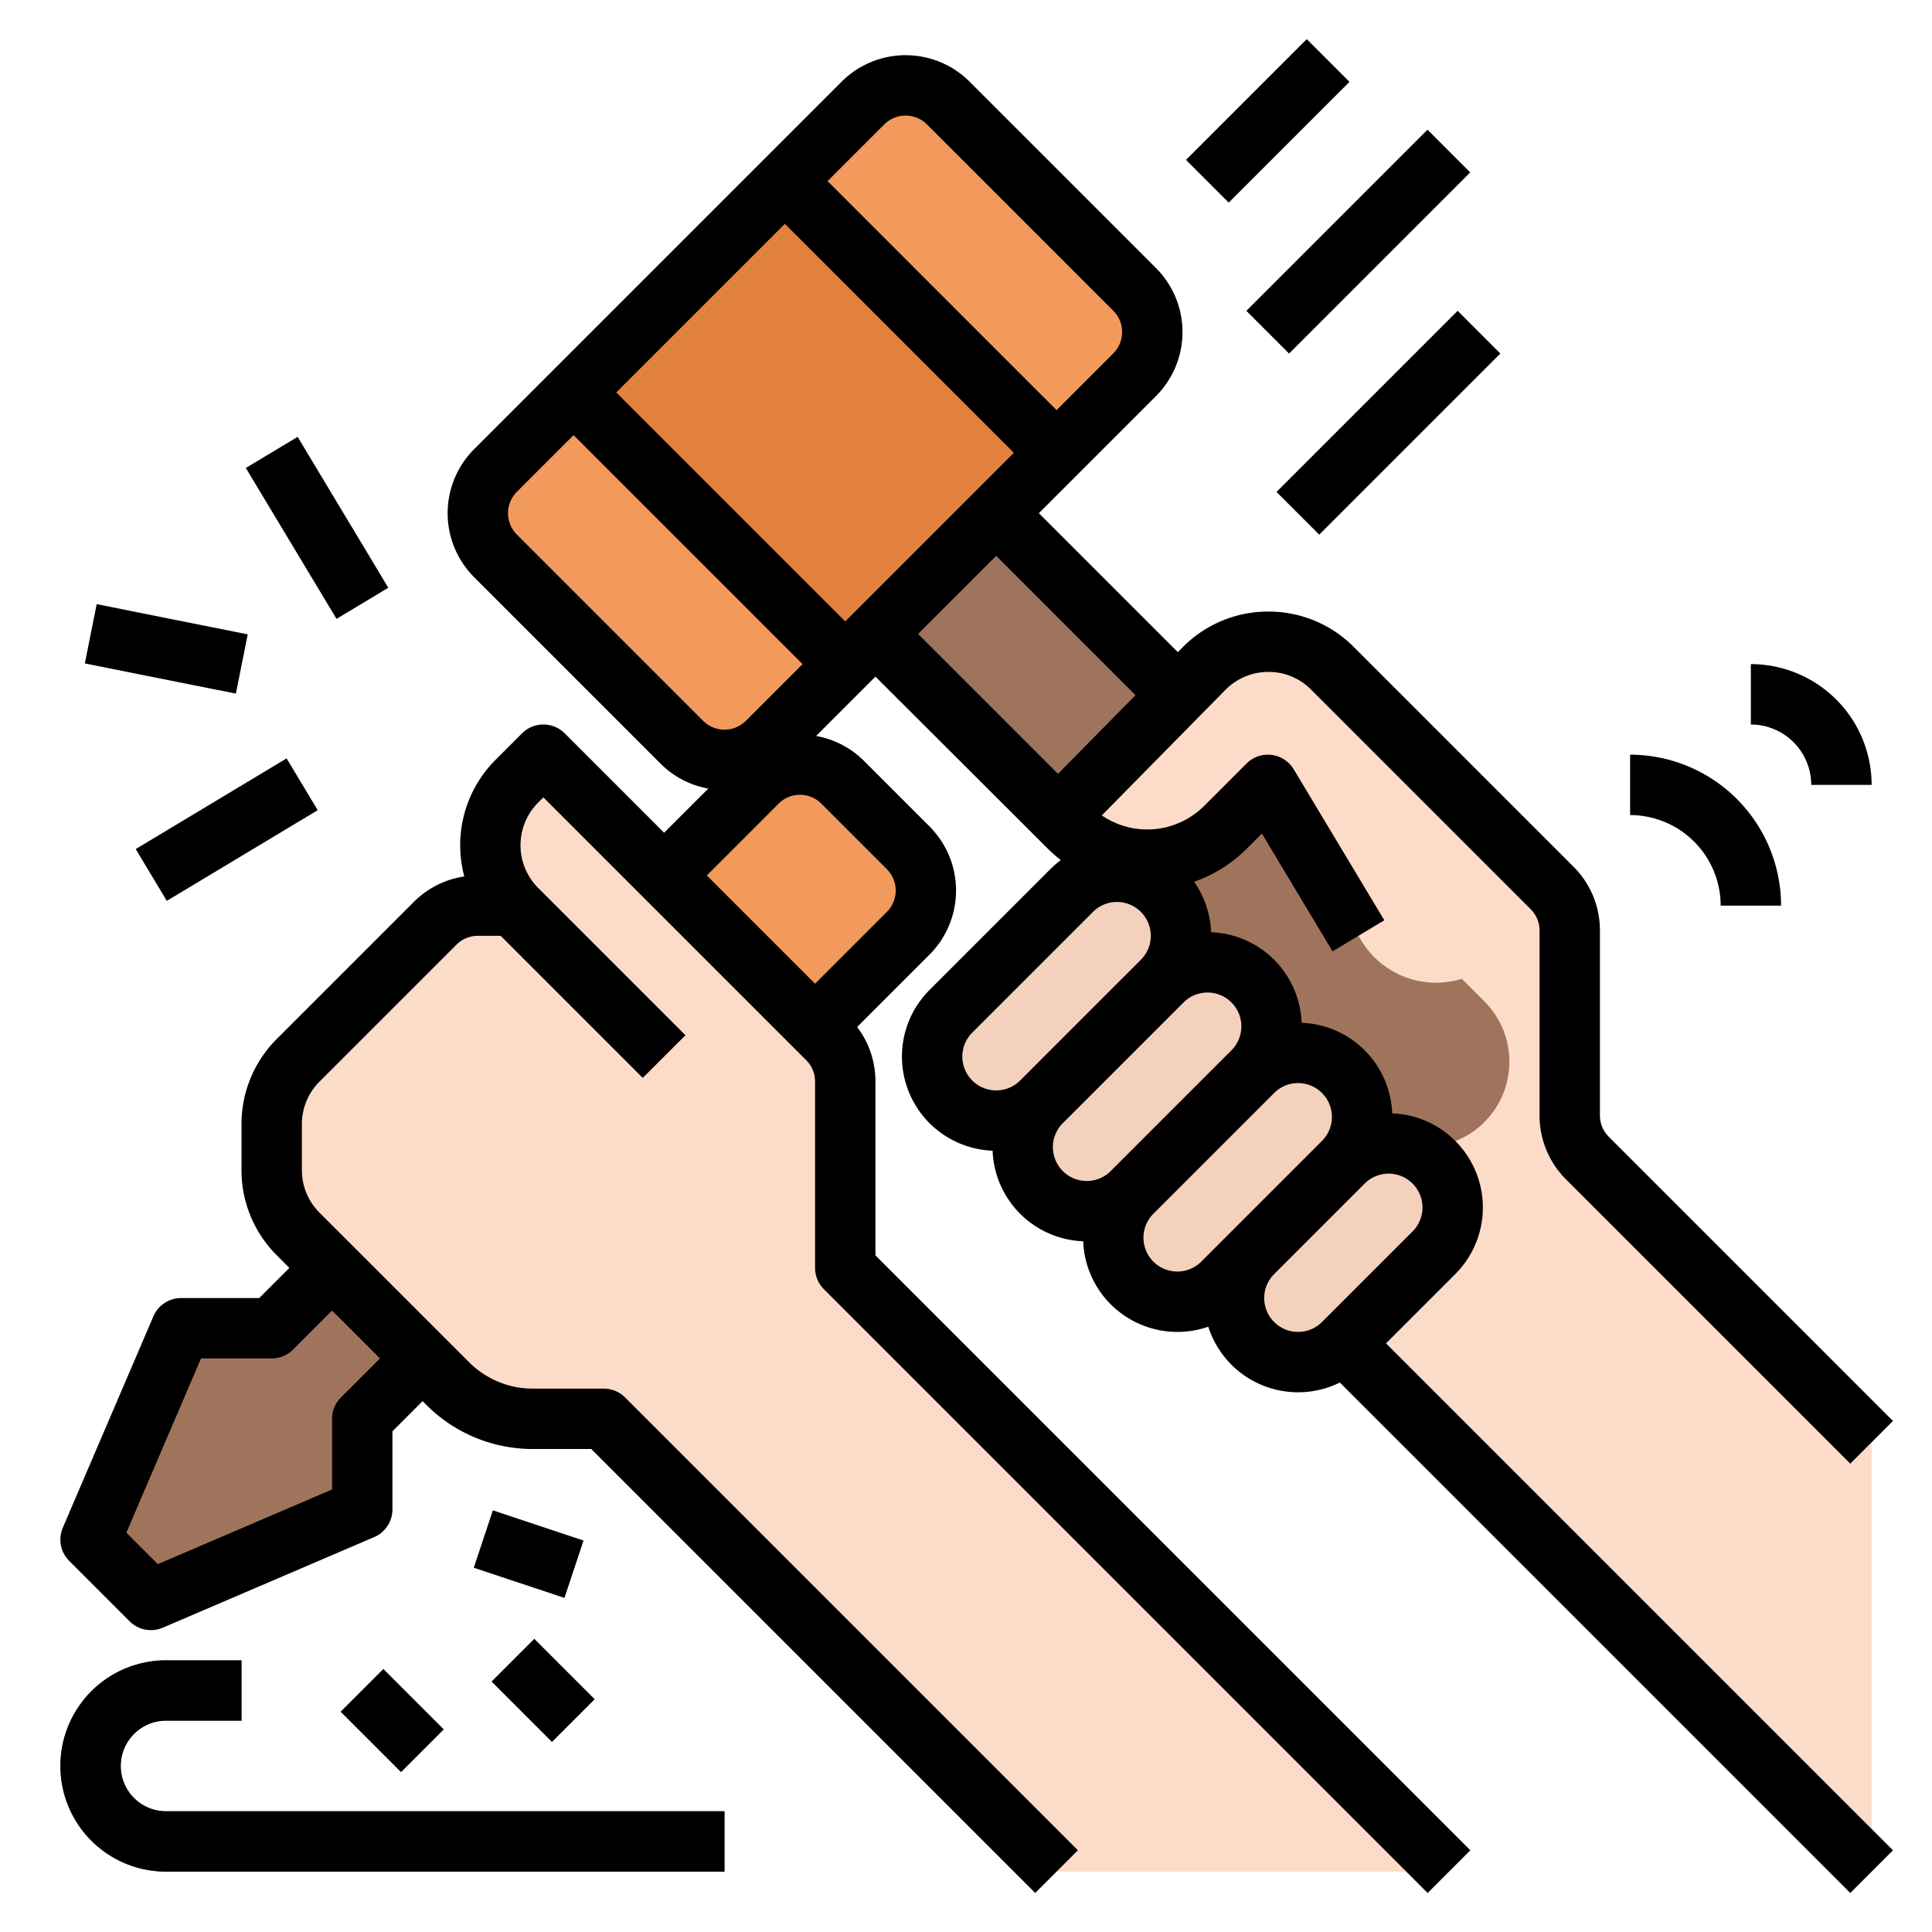<svg class="" xml:space="preserve" style="enable-background:new 0 0 512 512" viewBox="0 0 512 512" y="0" x="0" height="512" width="512" xmlns:xlink="http://www.w3.org/1999/xlink" version="1.1" xmlns="http://www.w3.org/2000/svg"><g><g data-name="/ FILLED_OUTLINE"><rect data-original="#e2803d" opacity="1" transform="rotate(-45 215.996 112.048)" rx="16" fill="#e2803d" y="61.088" x="131.147" height="101.823" width="169.706"></rect><path data-original="#f2995c" opacity="1" d="m300.686 76.686-49.372-49.372a16 16 0 0 0-22.628 0L208 48l72 72 20.686-20.686a16 16 0 0 0 0-22.628z" fill="#f2995c"></path><path data-original="#a0745c" opacity="1" d="m96 328-24 24H48l-24 56 16 16 56-24v-24l24-24z" fill="#a0745c"></path><path data-original="#f2995c" opacity="1" d="m91.277 316.669 109.356-109.356a15.998 15.998 0 0 1 22.624 0l17.37 17.37a15.998 15.998 0 0 1 0 22.624L131.271 356.663a15.998 15.998 0 0 1-22.624 0l-17.37-17.37a15.998 15.998 0 0 1 0-22.624z" fill="#f2995c"></path><path data-original="#a0745c" opacity="1" d="M192 496H44a28 28 0 0 1 0-56h20v16H44a12 12 0 0 0 0 24h148z" fill="#a0745c"></path><g fill="#ffd168"><path data-original="#ffd168" opacity="1" fill="#ffd168" d="m314.308 42.373 31.995-31.995 11.312 11.312-31.995 31.995zM330.303 82.372l47.992-47.992 11.312 11.312-47.992 47.992zM338.297 130.367l47.992-47.992 11.312 11.312-47.992 47.992zM65.161 124.02l13.712-8.24 24.024 39.978-13.712 8.24zM22.49 175.812l3.137-15.696 40.016 7.996-3.136 15.696zM35.967 225.022l39.978-24.024 8.24 13.712-39.978 24.024z"></path></g><path data-original="#d6b4aa" opacity="1" d="m125.567 415.457 5.056-15.184 24.008 7.994-5.056 15.184zM90.285 453.619l11.312-11.312 15.997 15.997-11.312 11.312zM130.282 445.625l11.312-11.312 15.997 15.997-11.312 11.312z" fill="#d6b4aa"></path><path data-original="#ffe7b1" opacity="1" d="M472 240h-16a24.027 24.027 0 0 0-24-24v-16a40.045 40.045 0 0 1 40 40z" fill="#ffe7b1"></path><path class="" data-original="#fcdcc8" opacity="1" d="M224 286.627a16 16 0 0 0-4.686-11.313L144 200l-7.03 7.03a24 24 0 0 0 0 33.94L136 240h-9.373a16 16 0 0 0-11.313 4.686L79.029 280.97A24 24 0 0 0 72 297.941v12.118a24 24 0 0 0 7.03 16.97l39.597 39.598A32 32 0 0 0 141.255 376H160l120 120h104L224 336zM420.686 306.908A16 16 0 0 1 416 295.595v-48.968a16 16 0 0 0-4.686-11.313l-58.212-58.212a24 24 0 0 0-34.071.13l-38.558 39.155 2.84 2.84a29.195 29.195 0 0 0 10.658 6.802L252 268a16.97 16.97 0 0 0 24 24 16.97 16.97 0 0 0 24 24 16.97 16.97 0 0 0 24 24l8-8a16.97 16.97 0 0 0 24 24l140 140V382.222z" fill="#fcdcc8"></path><rect data-original="#efc8b4" opacity="1" transform="rotate(-45 156.45 260.533)" rx="8" fill="#efc8b4" y="232.887" x="148.486" height="55.196" width="16"></rect><path data-original="#f2995c" opacity="1" d="m131.314 147.314 49.372 49.372a16 16 0 0 0 22.628 0L224 176l-72-72-20.686 20.686a16 16 0 0 0 0 22.628z" fill="#f2995c"></path><path data-original="#a0745c" opacity="1" d="m264 136-32 32 129.373 129.373a22.627 22.627 0 0 0 32 0 22.627 22.627 0 0 0 0-32z" fill="#a0745c"></path><rect data-original="#f4d1bd" opacity="1" transform="rotate(-45 303.97 288.077)" rx="16.971" fill="#f4d1bd" y="271.029" x="264.402" height="33.941" width="79.196"></rect><rect data-original="#f4d1bd" opacity="1" transform="rotate(-45 279.973 264.071)" rx="16.971" fill="#f4d1bd" y="247.029" x="240.402" height="33.941" width="79.196"></rect><rect data-original="#f4d1bd" opacity="1" transform="rotate(-45 355.967 332.09)" rx="16.971" fill="#f4d1bd" y="315.029" x="322.059" height="33.941" width="67.882"></rect><rect data-original="#f4d1bd" opacity="1" transform="rotate(-45 327.968 312.083)" rx="16.971" fill="#f4d1bd" y="295.029" x="288.402" height="33.941" width="79.196"></rect><rect data-original="#eabfac" opacity="1" transform="rotate(-45 315.97 300.08)" rx="8" fill="#eabfac" y="292" x="293.373" height="16" width="45.255"></rect><rect data-original="#eabfac" opacity="1" transform="rotate(-45 291.972 276.075)" rx="8" fill="#eabfac" y="268" x="269.373" height="16" width="45.255"></rect><rect data-original="#eabfac" opacity="1" transform="rotate(-45 339.967 324.087)" rx="8" fill="#eabfac" y="316" x="317.373" height="16" width="45.255"></rect><path class="" data-original="#fcdcc8" opacity="1" d="M353.102 177.101a24 24 0 0 0-34.071.131l-38.558 39.155 2.84 2.84a29.317 29.317 0 0 0 41.46 0L336 208l24.715 41.191a23.141 23.141 0 0 0 41.113-2.79 23.141 23.141 0 0 0-4.907-25.48z" fill="#fcdcc8"></path><path data-original="#ffe7b1" opacity="1" d="M496 208a32.036 32.036 0 0 0-32-32v16a16.018 16.018 0 0 1 16 16z" fill="#ffe7b1"></path><path class="" data-original="#000000" opacity="1" fill="#000000" d="M32 468a12.014 12.014 0 0 1 12-12h20v-16H44a28 28 0 0 0 0 56h148v-16H44a12.014 12.014 0 0 1-12-12zM314.308 42.373l31.995-31.995 11.312 11.312-31.995 31.995zM330.303 82.372l47.992-47.992 11.312 11.312-47.992 47.992zM338.297 130.367l47.992-47.992 11.312 11.312-47.992 47.992z"></path><path class="" data-original="#000000" opacity="1" fill="#000000" d="M385.657 337.657a24.965 24.965 0 0 0-16.71-42.605 24.952 24.952 0 0 0-24-24 24.952 24.952 0 0 0-24-24 24.748 24.748 0 0 0-4.49-13.368 37.093 37.093 0 0 0 13.973-8.8l3.982-3.982 18.728 31.214 13.72-8.232-24-40a8 8 0 0 0-12.517-1.54l-11.227 11.226a21.333 21.333 0 0 1-27.122 2.52l32.737-33.244a15.887 15.887 0 0 1 11.339-4.774 15.711 15.711 0 0 1 11.375 4.686l58.212 58.212a7.948 7.948 0 0 1 2.343 5.657v48.968a23.843 23.843 0 0 0 7.03 16.97l75.313 75.314 11.314-11.314-75.314-75.313a7.948 7.948 0 0 1-2.343-5.657v-48.968a23.843 23.843 0 0 0-7.03-16.97l-58.212-58.212a31.775 31.775 0 0 0-22.624-9.373h-.126a31.779 31.779 0 0 0-22.678 9.547l-1.19 1.208L275.314 136l31.03-31.03a24 24 0 0 0 0-33.94L256.97 21.657a24 24 0 0 0-33.94 0l-97.373 97.373a24 24 0 0 0 0 33.94l49.373 49.373a23.822 23.822 0 0 0 12.672 6.641L176 220.687l-26.343-26.344a8 8 0 0 0-11.314 0l-7.029 7.03a32.01 32.01 0 0 0-8.271 30.892 23.821 23.821 0 0 0-13.386 6.765l-36.284 36.284A31.79 31.79 0 0 0 64 297.941v12.118a31.79 31.79 0 0 0 9.373 22.627L76.687 336l-8 8H48a8 8 0 0 0-7.353 4.849l-24 56a8 8 0 0 0 1.696 8.808l16 16a8 8 0 0 0 8.808 1.696l56-24A8 8 0 0 0 104 400v-20.687l8-8 .97.971A39.736 39.736 0 0 0 141.256 384h15.432l117.656 117.657 11.314-11.314-120-120A7.999 7.999 0 0 0 160 368h-18.745a23.845 23.845 0 0 1-16.97-7.03l-39.599-39.597A15.895 15.895 0 0 1 80 310.059v-12.118a15.895 15.895 0 0 1 4.686-11.314l36.284-36.284a7.948 7.948 0 0 1 5.657-2.343h6.06l37.656 37.657 11.314-11.314-39.03-39.029a16.001 16.001 0 0 1 0-22.628l1.373-1.373 69.657 69.657a7.948 7.948 0 0 1 2.343 5.657V336a7.999 7.999 0 0 0 2.343 5.657l160 160 11.314-11.314L232 332.687v-46.06a23.816 23.816 0 0 0-4.85-14.464l19.193-19.193a24.027 24.027 0 0 0 0-33.94l-17.373-17.373a23.85 23.85 0 0 0-12.69-6.624l15.72-15.72 45.656 45.57a37.465 37.465 0 0 0 3.471 3.054 25.323 25.323 0 0 0-2.784 2.406l-32 32a24.965 24.965 0 0 0 16.71 42.605 24.952 24.952 0 0 0 24 24 24.988 24.988 0 0 0 33.152 22.645 24.99 24.99 0 0 0 34.869 14.794l135.27 135.27 11.313-11.314L367.313 356zM88 347.313 100.687 360l-10.344 10.343A7.999 7.999 0 0 0 88 376v18.725l-46.173 19.788-8.34-8.34L53.275 360H72a7.999 7.999 0 0 0 5.657-2.343zM234.343 32.97a8.009 8.009 0 0 1 11.314 0l49.373 49.373a8.009 8.009 0 0 1 0 11.314L280 108.687 219.313 48zm-48 158.06-49.373-49.373a8.009 8.009 0 0 1 0-11.314l15.03-15.03L212.687 176l-15.03 15.03a8.009 8.009 0 0 1-11.314 0zm31.314 21.94 17.373 17.373a8 8 0 0 1 0 11.314L216 260.687 187.313 232l19.03-19.03a8 8 0 0 1 11.314 0zM224 164.687 163.313 104 208 59.313 268.687 120zm56.387 40.386L243.313 168 264 147.313l36.914 36.915zM264 288.971a8.97 8.97 0 0 1-6.343-15.314l32-32a8.97 8.97 0 0 1 12.686 12.686l-32 32a8.912 8.912 0 0 1-6.343 2.628zm24 24a8.97 8.97 0 0 1-6.343-15.314l32-32a8.97 8.97 0 0 1 12.686 12.686l-32 32a8.912 8.912 0 0 1-6.343 2.628zm30.343 21.372a8.97 8.97 0 0 1-12.686-12.686l32-32a8.97 8.97 0 0 1 12.686 12.686l-24 24zm32 16a8.97 8.97 0 0 1-12.686-12.686l24-24a8.97 8.97 0 0 1 12.686 12.686zM65.161 124.02l13.712-8.24 24.024 39.978-13.712 8.24zM22.49 175.812l3.137-15.696 40.016 7.996-3.136 15.696zM35.972 225.017l39.978-24.024 8.24 13.712-39.978 24.024z"></path><path class="" data-original="#000000" opacity="1" fill="#000000" d="m125.567 415.457 5.056-15.184 24.008 7.994-5.056 15.184zM90.285 453.619l11.312-11.312 15.997 15.997-11.312 11.312zM130.282 445.625l11.312-11.312 15.997 15.997-11.312 11.312zM456 240h16a40.045 40.045 0 0 0-40-40v16a24.027 24.027 0 0 1 24 24zM480 208h16a32.036 32.036 0 0 0-32-32v16a16.018 16.018 0 0 1 16 16z"></path></g></g></svg>